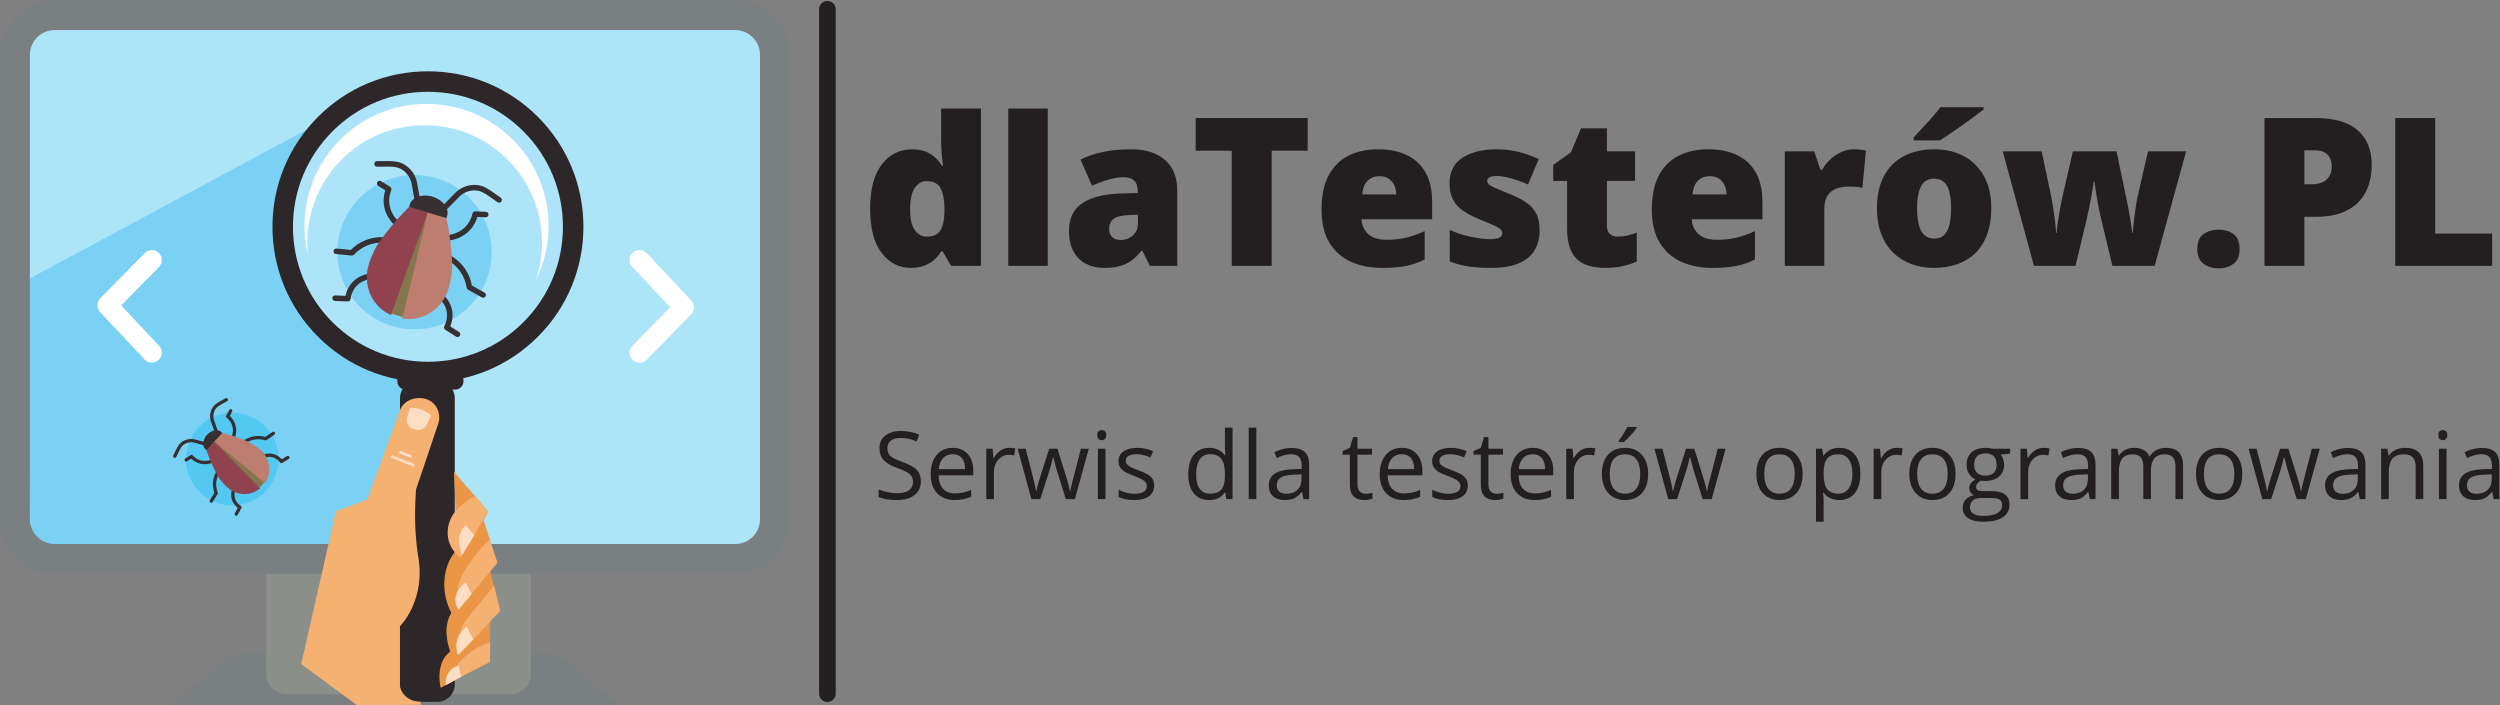 <?xml version="1.0" encoding="UTF-8" standalone="no"?>
<!-- Created with Inkscape (http://www.inkscape.org/) -->
<svg xmlns:inkscape="http://www.inkscape.org/namespaces/inkscape" xmlns:sodipodi="http://sodipodi.sourceforge.net/DTD/sodipodi-0.dtd" xmlns="http://www.w3.org/2000/svg" xmlns:svg="http://www.w3.org/2000/svg" version="1.1" id="svg2" width="6019.732" height="1698.362" viewBox="0 0 6019.732 1698.362" sodipodi:docname="logo.svg" inkscape:version="1.2.1 (9c6d41e410, 2022-07-14)">
  <rect x="0" y="0" width="6019.732" height="1698.362" fill="#808080" stroke="none"/>
  <defs id="defs6">
    <clipPath id="clipPath20">
      <path d="M 0,1366.398 H 4647.992 V 0 H 0 Z" id="path18"></path>
    </clipPath>
    <clipPath id="clipPath44">
      <path d="M 0,1366.398 H 4647.992 V 0 H 0 Z" id="path42"></path>
    </clipPath>
    <clipPath id="clipPath176">
      <path d="M 0,1366.398 H 4647.992 V 0 H 0 Z" id="path174"></path>
    </clipPath>
    <clipPath id="clipPath196">
      <path d="M 0,1366.398 H 4647.992 V 0 H 0 Z" id="path194"></path>
    </clipPath>
    <clipPath id="clipPath236">
      <path d="M 0,1366.398 H 4647.992 V 0 H 0 Z" id="path234"></path>
    </clipPath>
    <clipPath id="clipPath260">
      <path d="M 0,1366.398 H 4647.992 V 0 H 0 Z" id="path258"></path>
    </clipPath>
  </defs>
  <g id="g10" inkscape:groupmode="layer" inkscape:label="Page 1" transform="matrix(1.333,0,0,-1.333,-68.107,1750.053)">
    <path d="M 1434.097,314.556 H 92.274 v 957.517 h 1341.823 z" style="fill:#ace4f8;fill-opacity:1;fill-rule:nonzero;stroke:none" id="path12"></path>
    <g id="g14">
      <g id="g16" clip-path="url(#clipPath20)">
        <g id="g22" transform="translate(1169.821,39.386)">
          <path d="m 0,0 h -809.026 l 97.179,81.754 c 8.281,6.966 18.755,10.786 29.577,10.786 h 554.069 c 11.755,0 23.133,-4.149 32.129,-11.717 z" style="fill:#7a7f82;fill-opacity:1;fill-rule:nonzero;stroke:none" id="path24"></path>
        </g>
        <g id="g26" transform="translate(972.915,58.481)">
          <path d="m 0,0 h -403.463 c -20.575,0 -37.253,16.679 -37.253,37.253 v 181.569 c 0,20.574 16.678,37.253 37.253,37.253 H 0 c 20.574,0 37.253,-16.679 37.253,-37.253 V 37.253 C 37.253,16.679 20.574,0 0,0" style="fill:#8a8f8a;fill-opacity:1;fill-rule:nonzero;stroke:none" id="path28"></path>
        </g>
        <g id="g30" transform="translate(97.77,805.982)">
          <path d="M 0,0 593.708,319.208 854.953,-19.131 734.458,-130.17 725.978,-493.762 H 9.306 Z" style="fill:#7ad1f4;fill-opacity:1;fill-rule:nonzero;stroke:none" id="path32"></path>
        </g>
        <g id="g34" transform="translate(149.846,1258.539)">
          <path d="m 0,0 c -24.684,0 -44.766,-20.082 -44.766,-44.766 v -838.835 c 0,-24.684 20.082,-44.766 44.766,-44.766 h 1229.341 c 24.684,0 44.766,20.082 44.766,44.766 V -44.766 C 1274.107,-20.082 1254.025,0 1229.341,0 Z M 1229.341,-982.367 H 0 c -54.46,0 -98.766,44.306 -98.766,98.766 V -44.766 C -98.766,9.694 -54.46,54 0,54 h 1229.341 c 54.46,0 98.766,-44.306 98.766,-98.766 v -838.835 c 0,-54.46 -44.306,-98.766 -98.766,-98.766" style="fill:#7a7f82;fill-opacity:1;fill-rule:nonzero;stroke:none" id="path36"></path>
        </g>
      </g>
    </g>
    <g id="g38">
      <g id="g40" clip-path="url(#clipPath44)">
        <g id="g46" transform="translate(1086.448,903.226)">
          <path d="m 0,0 c 0,-144.883 -117.451,-262.334 -262.334,-262.334 -144.883,0 -262.334,117.451 -262.334,262.334 0,144.883 117.451,262.334 262.334,262.334 C -117.451,262.334 0,144.883 0,0" style="fill:#ade4f9;fill-opacity:1;fill-rule:nonzero;stroke:none" id="path48"></path>
        </g>
        <g id="g50" transform="translate(824.114,1147.059)">
          <path d="m 0,0 c -65.13,0 -126.363,-25.363 -172.417,-71.417 -46.054,-46.054 -71.417,-107.287 -71.417,-172.417 0,-65.13 25.363,-126.362 71.417,-172.416 46.054,-46.054 107.287,-71.417 172.417,-71.417 65.13,0 126.362,25.363 172.417,71.417 46.053,46.054 71.416,107.286 71.416,172.416 0,65.13 -25.363,126.363 -71.416,172.417 C 126.362,-25.363 65.13,0 0,0 m 0,-524.667 c -75.014,0 -145.537,29.211 -198.58,82.254 -53.042,53.042 -82.254,123.566 -82.254,198.579 0,75.014 29.212,145.537 82.254,198.58 C -145.537,7.788 -75.014,37 0,37 75.013,37 145.537,7.788 198.579,-45.254 c 53.043,-53.043 82.254,-123.566 82.254,-198.58 0,-75.013 -29.211,-145.537 -82.254,-198.579 C 145.537,-495.456 75.013,-524.667 0,-524.667" style="fill:#2d2729;fill-opacity:1;fill-rule:nonzero;stroke:none" id="path52"></path>
        </g>
        <g id="g54" transform="translate(939.17,857.341)">
          <path d="m 0,0 c 0,-76.943 -62.374,-139.317 -139.317,-139.317 -76.943,0 -139.317,62.374 -139.317,139.317 0,76.943 62.374,139.317 139.317,139.317 C -62.374,139.317 0,76.943 0,0" style="fill:#7ad1f4;fill-opacity:1;fill-rule:nonzero;stroke:none" id="path56"></path>
        </g>
        <g id="g58" transform="translate(805.673,942.385)">
          <path d="m 0,0 c -2.379,0 -4.488,1.705 -4.917,4.129 l -6.132,34.621 c -0.907,4.668 -2.623,9.072 -5.085,13.007 -2.13,3.405 -10.151,14.681 -23.939,16.826 -4.35,0.676 -9.958,1.031 -12.464,0.933 -0.063,-0.002 -0.127,-0.003 -0.19,-0.003 -3.889,0 -7.129,-0.032 -10.371,-0.063 -3.271,-0.033 -6.542,-0.064 -10.468,-0.064 -2.761,0 -5,2.239 -5,5 0,2.761 2.239,5 5,5 3.889,0 7.13,0.031 10.371,0.063 3.246,0.031 6.493,0.063 10.378,0.064 3.475,0.121 9.713,-0.338 14.281,-1.049 17.979,-2.798 28.181,-17.089 30.879,-21.403 3.116,-4.98 5.283,-10.527 6.44,-16.485 L 4.929,5.873 C 5.411,3.154 3.597,0.559 0.878,0.078 0.583,0.025 0.29,0 0,0" style="fill:#363033;fill-opacity:1;fill-rule:nonzero;stroke:none" id="path60"></path>
        </g>
        <g id="g62" transform="translate(768.547,903.619)">
          <path d="m 0,0 c -1.166,0 -2.336,0.405 -3.283,1.231 -5.516,4.808 -18.594,18.248 -20.886,39.156 -0.914,8.348 0.023,16.934 2.714,25.072 l -12.743,7.992 c -2.339,1.467 -3.047,4.553 -1.579,6.892 1.465,2.341 4.551,3.049 6.892,1.58 l 16.183,-10.149 c 2.061,-1.293 2.892,-3.88 1.971,-6.131 -3.172,-7.743 -4.381,-16.1 -3.498,-24.166 C -12.321,24.072 -1.344,12.806 3.287,8.769 5.369,6.955 5.585,3.796 3.771,1.715 2.783,0.581 1.395,0 0,0" style="fill:#363033;fill-opacity:1;fill-rule:nonzero;stroke:none" id="path64"></path>
        </g>
        <g id="g66" transform="translate(686.811,851.229)">
          <path d="m 0,0 c -0.161,0 -0.322,0.008 -0.483,0.023 l -28.252,2.743 c -2.749,0.267 -4.761,2.711 -4.494,5.46 0.267,2.749 2.714,4.761 5.459,4.493 L -1.928,10.21 c 7.508,7.568 16.588,13.605 26.401,17.535 16.207,6.49 31.092,6.135 40.725,4.692 2.731,-0.409 4.613,-2.955 4.204,-5.686 -0.408,-2.73 -2.951,-4.611 -5.685,-4.204 -8.409,1.259 -21.4,1.572 -35.527,-4.086 C 18.97,14.769 10.487,8.937 3.661,1.595 2.71,0.573 1.381,0 0,0" style="fill:#363033;fill-opacity:1;fill-rule:nonzero;stroke:none" id="path68"></path>
        </g>
        <g id="g70" transform="translate(679.406,768.393)">
          <path d="m 0,0 c -0.06,0 -0.12,0.001 -0.181,0.003 l -23.04,0.823 c -2.759,0.098 -4.917,2.416 -4.818,5.175 0.098,2.76 2.414,4.934 5.175,4.818 l 18.666,-0.666 c 1.578,7.406 5.42,17.93 14.754,26.736 19.675,18.562 46.085,12.904 49.031,12.197 2.686,-0.644 4.341,-3.343 3.697,-6.028 C 62.64,40.373 59.941,38.717 57.256,39.361 56.295,39.592 33.543,44.827 17.418,29.615 8.226,20.943 5.667,10.085 4.959,4.384 4.648,1.873 2.512,0 0,0" style="fill:#363033;fill-opacity:1;fill-rule:nonzero;stroke:none" id="path72"></path>
        </g>
        <g id="g74" transform="translate(852.777,931.33)">
          <path d="M 0,0 C -1.268,0 -2.536,0.479 -3.51,1.439 -5.477,3.378 -5.5,6.544 -3.561,8.51 l 24.686,25.038 c 4.392,4.312 9.322,7.651 14.712,9.984 4.666,2.023 21.172,8.01 37.57,0.116 4.167,-2.007 9.566,-5.169 12.358,-7.236 3.196,-2.202 5.85,-4.068 8.503,-5.933 2.654,-1.866 5.308,-3.731 8.513,-5.939 2.275,-1.566 2.849,-4.679 1.283,-6.954 -1.567,-2.274 -4.68,-2.847 -6.954,-1.282 -3.236,2.228 -5.914,4.111 -8.593,5.994 -2.649,1.863 -5.298,3.725 -8.498,5.929 -0.053,0.036 -0.104,0.073 -0.155,0.111 -2.01,1.5 -6.827,4.389 -10.795,6.3 -12.576,6.051 -25.573,1.314 -29.258,-0.282 -4.259,-1.844 -8.17,-4.498 -11.624,-7.887 L 3.561,1.49 C 2.583,0.498 1.292,0 0,0" style="fill:#363033;fill-opacity:1;fill-rule:nonzero;stroke:none" id="path76"></path>
        </g>
        <g id="g78" transform="translate(861.366,878.343)">
          <path d="m 0,0 c -2.507,0 -4.67,1.882 -4.961,4.433 -0.314,2.743 1.656,5.221 4.399,5.535 6.104,0.698 21.533,3.751 32.976,17.005 5.303,6.142 9.046,13.711 10.825,21.887 0.517,2.377 2.661,4.03 5.1,3.932 l 19.085,-0.819 c 2.759,-0.119 4.899,-2.452 4.781,-5.21 -0.119,-2.76 -2.452,-4.894 -5.21,-4.781 L 51.967,42.627 C 49.568,34.398 45.471,26.794 39.983,20.438 26.237,4.516 7.844,0.864 0.574,0.033 0.381,0.011 0.189,0 0,0" style="fill:#363033;fill-opacity:1;fill-rule:nonzero;stroke:none" id="path80"></path>
        </g>
        <g id="g82" transform="translate(923.802,775.073)">
          <path d="m 0,0 c -0.82,0 -1.652,0.202 -2.42,0.628 l -24.825,13.764 c -1.362,0.755 -2.295,2.103 -2.522,3.645 -1.46,9.92 -5.138,19.533 -10.638,27.802 -8.425,12.671 -19.303,19.781 -26.944,23.515 -2.481,1.212 -3.509,4.206 -2.297,6.687 1.212,2.482 4.207,3.51 6.687,2.298 8.753,-4.277 21.215,-12.426 30.881,-26.962 5.852,-8.8 9.907,-18.922 11.8,-29.414 L 2.429,9.374 C 4.844,8.035 5.716,4.992 4.377,2.577 3.464,0.93 1.758,0 0,0" style="fill:#363033;fill-opacity:1;fill-rule:nonzero;stroke:none" id="path84"></path>
        </g>
        <g id="g86" transform="translate(877.54,704.021)">
          <path d="m 0,0 c -0.919,0 -1.849,0.253 -2.682,0.784 l -19.443,12.389 c -2.186,1.393 -2.945,4.225 -1.749,6.524 2.651,5.096 6.701,15.491 4.048,27.846 -4.654,21.677 -26.362,30.266 -27.283,30.621 -2.578,0.992 -3.862,3.886 -2.87,6.462 0.993,2.578 3.887,3.861 6.463,2.87 2.828,-1.089 27.788,-11.402 33.468,-37.853 2.693,-12.547 -0.111,-23.394 -3.012,-30.388 L 2.692,9.217 C 5.021,7.733 5.706,4.642 4.222,2.313 3.268,0.817 1.652,0 0,0" style="fill:#363033;fill-opacity:1;fill-rule:nonzero;stroke:none" id="path88"></path>
        </g>
        <g id="g90" transform="translate(858.804,922.667)">
          <path d="m 0,0 c -4.142,-13.657 -22.626,-20.141 -41.283,-14.482 -18.658,5.659 -30.425,21.318 -26.282,34.976 4.142,13.657 22.625,20.141 41.283,14.482 C -7.624,29.316 4.143,13.657 0,0" style="fill:#363033;fill-opacity:1;fill-rule:nonzero;stroke:none" id="path92"></path>
        </g>
        <g id="g94" transform="translate(797.11,910.269)">
          <path d="m 0,0 c -13.827,-43.456 -27.654,-86.912 -41.481,-130.369 -0.316,-10.824 -0.632,-21.649 -0.948,-32.473 8.533,-2.607 17.066,-5.215 25.6,-7.822 L 38.162,-34.607 C 36.345,-18.805 37.585,-0.008 35.768,15.795 28.736,18.402 21.775,19.612 14.743,22.219 10.871,15.345 3.872,6.874 0,0" style="fill:#84764d;fill-opacity:1;fill-rule:nonzero;stroke:none" id="path96"></path>
        </g>
        <g id="g98" transform="translate(325.46,657.812)">
          <path d="m 0,0 c -4.799,0 -9.586,1.907 -13.129,5.682 l -80.413,85.686 c -6.612,7.046 -6.482,18.055 0.294,24.942 l 80.414,81.732 c 6.971,7.087 18.368,7.179 25.455,0.207 7.086,-6.973 7.179,-18.369 0.207,-25.456 L -55.456,103.392 13.122,30.318 C 19.925,23.069 19.563,11.678 12.314,4.875 8.841,1.615 4.416,0 0,0" style="fill:#ffffff;fill-opacity:1;fill-rule:nonzero;stroke:none" id="path100"></path>
        </g>
        <g id="g102" transform="translate(1206.369,657.812)">
          <path d="m 0,0 c -4.558,0 -9.118,1.72 -12.623,5.169 -7.086,6.972 -7.179,18.369 -0.207,25.455 l 68.283,69.402 -68.578,73.074 c -6.802,7.249 -6.44,18.64 0.808,25.443 7.249,6.802 18.641,6.441 25.443,-0.808 L 93.54,112.049 c 6.611,-7.045 6.481,-18.054 -0.295,-24.942 L 12.832,5.376 C 9.309,1.795 4.656,0 0,0" style="fill:#ffffff;fill-opacity:1;fill-rule:nonzero;stroke:none" id="path104"></path>
        </g>
        <g id="g106" transform="translate(823.748,928.77)">
          <path d="m 0,0 c -11.15,3.484 -22.3,6.969 -33.45,10.453 -15.609,-15.248 -27.387,-29.01 -35.54,-39.199 -15.188,-18.981 -24.403,-30.684 -31.881,-49.129 -4.677,-11.536 -10.022,-25.149 -8.885,-43.38 0.383,-6.142 1.422,-20.163 10.453,-35.017 10.787,-17.745 26.371,-25.811 32.927,-28.746 C -44.251,-123.345 -22.125,-61.673 0,0" style="fill:#90434f;fill-opacity:1;fill-rule:nonzero;stroke:none" id="path108"></path>
        </g>
        <g id="g110" transform="translate(823.742,928.671)">
          <path d="m 0,0 c 11.233,-3.206 22.466,-6.413 33.699,-9.619 4.681,-21.313 6.974,-39.281 8.198,-52.273 2.279,-24.203 3.561,-39.043 -0.311,-58.566 -2.421,-12.21 -5.424,-26.523 -16.379,-41.139 -3.691,-4.925 -12.255,-16.075 -27.956,-23.537 -18.756,-8.913 -36.21,-7.104 -43.301,-5.96 C -30.7,-127.396 -15.35,-63.698 0,0" style="fill:#bd7e70;fill-opacity:1;fill-rule:nonzero;stroke:none" id="path112"></path>
        </g>
        <g id="g114" transform="translate(818.153,1086.738)">
          <path d="m 0,0 c 117.066,0 211.968,-94.901 211.968,-211.968 0,-24.079 -4.024,-47.217 -11.421,-68.787 14.914,29.71 23.322,63.25 23.322,98.759 0,121.75 -98.698,220.449 -220.448,220.449 -121.751,0 -220.449,-98.699 -220.449,-220.449 0,-17.942 2.159,-35.377 6.204,-52.076 -0.753,7.266 -1.144,14.64 -1.144,22.104 C -211.968,-94.901 -117.067,0 0,0" style="fill:#ffffff;fill-opacity:1;fill-rule:nonzero;stroke:none" id="path116"></path>
        </g>
        <g id="g118" transform="translate(507.276,558.727)">
          <path d="m 0,0 c 41.538,-20.199 58.838,-70.247 38.639,-111.785 -20.199,-41.538 -70.247,-58.838 -111.785,-38.639 -41.538,20.199 -58.838,70.247 -38.639,111.785 C -91.586,2.899 -41.538,20.199 0,0" style="fill:#53c8f1;fill-opacity:1;fill-rule:nonzero;stroke:none" id="path120"></path>
        </g>
        <g id="g122" transform="translate(426.319,508.982)">
          <path d="m 0,0 c -0.625,-1.285 -2.098,-1.976 -3.52,-1.571 l -20.301,5.779 c -2.757,0.736 -5.585,0.965 -8.356,0.669 -2.397,-0.256 -10.59,-1.627 -15.368,-8.507 -1.508,-2.171 -3.17,-5.105 -3.775,-6.483 -0.016,-0.035 -0.032,-0.069 -0.049,-0.104 -1.02,-2.099 -1.854,-3.857 -2.688,-5.615 -0.841,-1.775 -1.683,-3.549 -2.714,-5.668 -0.724,-1.491 -2.521,-2.112 -4.012,-1.387 -1.49,0.725 -2.111,2.521 -1.386,4.012 1.021,2.099 1.854,3.857 2.688,5.615 0.835,1.761 1.67,3.522 2.69,5.619 0.846,1.905 2.732,5.155 4.315,7.435 6.23,8.972 16.624,10.727 19.661,11.052 3.507,0.374 7.069,0.088 10.59,-0.851 L -1.876,4.203 C -0.282,3.749 0.642,2.088 0.188,0.494 0.139,0.321 0.076,0.156 0,0" style="fill:#363033;fill-opacity:1;fill-rule:nonzero;stroke:none" id="path124"></path>
        </g>
        <g id="g126" transform="translate(437.501,478.763)">
          <path d="m 0,0 c -0.306,-0.629 -0.832,-1.155 -1.527,-1.45 -4.044,-1.715 -14.733,-5.247 -26.621,-0.995 -4.746,1.697 -9.136,4.457 -12.823,8.047 l -7.66,-4.782 c -1.406,-0.878 -3.258,-0.45 -4.135,0.957 -0.879,1.406 -0.451,3.257 0.956,4.135 l 9.727,6.073 c 1.239,0.773 2.854,0.543 3.827,-0.546 3.349,-3.745 7.543,-6.592 12.129,-8.232 9.896,-3.539 18.861,-0.571 22.256,0.87 C -2.345,4.724 -0.583,4.012 0.064,2.486 0.417,1.654 0.366,0.753 0,0" style="fill:#363033;fill-opacity:1;fill-rule:nonzero;stroke:none" id="path128"></path>
        </g>
        <g id="g130" transform="translate(444.327,420.883)">
          <path d="m 0,0 c -0.042,-0.087 -0.089,-0.172 -0.14,-0.255 l -8.897,-14.532 c -0.866,-1.414 -2.714,-1.858 -4.127,-0.992 -1.414,0.865 -1.859,2.712 -0.993,4.127 L -6.018,1.64 c -2.115,6.04 -2.99,12.527 -2.536,18.855 0.75,10.453 4.85,18.396 8.158,23.218 0.938,1.367 2.806,1.715 4.173,0.778 C 5.144,43.553 5.493,41.684 4.555,40.318 1.668,36.108 -1.912,29.177 -2.566,20.066 -2.993,14.119 -2.071,8.009 0.1,2.395 0.402,1.614 0.363,0.746 0,0" style="fill:#363033;fill-opacity:1;fill-rule:nonzero;stroke:none" id="path132"></path>
        </g>
        <g id="g134" transform="translate(487.104,395.14)">
          <path d="m 0,0 c -0.016,-0.032 -0.032,-0.065 -0.049,-0.097 l -6.493,-12.222 c -0.777,-1.464 -2.595,-2.021 -4.059,-1.243 -1.464,0.777 -2.021,2.592 -1.243,4.059 l 5.261,9.902 c -3.584,2.795 -8.258,7.632 -10.561,14.983 -4.855,15.496 5.132,28.268 6.287,29.673 1.053,1.28 2.944,1.465 4.225,0.413 1.28,-1.052 1.465,-2.944 0.413,-4.225 C -6.596,40.785 -15.395,29.877 -11.415,17.177 -9.147,9.938 -3.957,5.706 -1.065,3.829 0.209,3.001 0.66,1.356 0,0" style="fill:#363033;fill-opacity:1;fill-rule:nonzero;stroke:none" id="path136"></path>
        </g>
        <g id="g138" transform="translate(444.653,531.51)">
          <path d="m 0,0 c -0.333,-0.685 -0.924,-1.243 -1.699,-1.517 -1.562,-0.553 -3.277,0.266 -3.83,1.829 l -7.037,19.899 c -1.174,3.502 -1.683,7.04 -1.528,10.563 0.134,3.052 1.238,13.536 9.801,20.314 2.174,1.722 5.299,3.806 7.15,4.772 2.032,1.15 3.738,2.094 5.445,3.038 1.701,0.942 3.402,1.883 5.432,3.032 1.442,0.817 3.274,0.309 4.091,-1.133 0.816,-1.443 0.308,-3.274 -1.134,-4.091 -2.048,-1.16 -3.766,-2.11 -5.482,-3.06 C 9.505,52.703 7.801,51.76 5.768,50.609 5.734,50.591 5.701,50.572 5.667,50.555 4.328,49.863 1.503,48.02 -0.567,46.381 -7.134,41.183 -7.991,32.92 -8.097,30.511 -8.219,27.727 -7.813,24.919 -6.89,22.166 L 0.13,2.313 C 0.409,1.525 0.339,0.697 0,0" style="fill:#363033;fill-opacity:1;fill-rule:nonzero;stroke:none" id="path140"></path>
        </g>
        <g id="g142" transform="translate(475.513,522.237)">
          <path d="m 0,0 c -0.658,-1.354 -2.241,-2.027 -3.695,-1.515 -1.564,0.551 -2.385,2.265 -1.834,3.828 1.225,3.479 3.627,12.611 -0.524,22.267 -1.923,4.475 -5.027,8.483 -8.974,11.59 -1.148,0.903 -1.478,2.503 -0.784,3.786 l 5.452,10.088 c 0.789,1.458 2.61,2.001 4.068,1.213 1.458,-0.788 1.995,-2.611 1.214,-4.068 L -9.371,39.245 C -5.558,35.79 -2.529,31.582 -0.538,26.951 4.449,15.351 1.593,4.462 0.133,0.319 0.094,0.209 0.05,0.103 0,0" style="fill:#363033;fill-opacity:1;fill-rule:nonzero;stroke:none" id="path144"></path>
        </g>
        <g id="g146" transform="translate(547.656,528.834)">
          <path d="m 0,0 c -0.215,-0.443 -0.543,-0.839 -0.974,-1.142 l -13.948,-9.788 c -0.766,-0.538 -1.738,-0.688 -2.63,-0.405 -5.737,1.816 -11.893,2.354 -17.802,1.556 -9.053,-1.223 -15.747,-5.229 -19.767,-8.374 -1.306,-1.021 -3.193,-0.79 -4.214,0.515 -1.021,1.306 -0.792,3.192 0.515,4.214 4.606,3.603 12.276,8.191 22.662,9.594 6.289,0.849 12.818,0.381 18.978,-1.352 L -4.423,3.772 C -3.066,4.724 -1.194,4.396 -0.242,3.04 0.408,2.114 0.462,0.949 0,0" style="fill:#363033;fill-opacity:1;fill-rule:nonzero;stroke:none" id="path148"></path>
        </g>
        <g id="g150" transform="translate(573.869,485.207)">
          <path d="M 0,0 C -0.241,-0.496 -0.622,-0.932 -1.127,-1.242 L -12.92,-8.487 c -1.326,-0.814 -3.054,-0.48 -3.981,0.769 -2.055,2.769 -6.603,7.684 -13.97,9.495 -12.923,3.178 -23.26,-6.286 -23.694,-6.691 -1.213,-1.13 -3.112,-1.064 -4.242,0.148 -1.131,1.213 -1.064,3.113 0.148,4.242 1.331,1.241 13.453,12.008 29.221,8.131 7.481,-1.839 12.6,-6.201 15.615,-9.603 l 9.554,5.869 c 1.412,0.868 3.26,0.426 4.128,-0.986 C 0.417,1.979 0.434,0.892 0,0" style="fill:#363033;fill-opacity:1;fill-rule:nonzero;stroke:none" id="path152"></path>
        </g>
        <g id="g154" transform="translate(450.912,532.49)">
          <path d="m 0,0 c 6.286,-5.822 4.934,-17.502 -3.019,-26.089 -7.953,-8.587 -19.496,-10.829 -25.782,-5.007 -6.285,5.822 -4.934,17.502 3.02,26.089 C -17.828,3.58 -6.286,5.822 0,0" style="fill:#363033;fill-opacity:1;fill-rule:nonzero;stroke:none" id="path156"></path>
        </g>
        <g id="g158" transform="translate(441.41,495.929)">
          <path d="m 0,0 c 19.831,-18.873 39.661,-37.745 59.492,-56.618 5.76,-3.012 11.521,-6.024 17.282,-9.037 3.648,3.923 7.295,7.845 10.943,11.767 C 68.045,-32.086 48.373,-10.284 28.701,11.518 19.693,14.685 9.871,20.289 0.863,23.456 -2.391,20.344 -4.871,16.904 -8.125,13.792 -5.43,9.897 -2.695,3.895 0,0" style="fill:#84764d;fill-opacity:1;fill-rule:nonzero;stroke:none" id="path160"></path>
        </g>
        <g id="g162" transform="translate(438.414,515.167)">
          <path d="m 0,0 c -4.808,-5.105 -9.616,-10.209 -14.424,-15.314 4.134,-12.43 8.471,-22.401 11.832,-29.477 6.26,-13.183 10.159,-21.23 18.153,-30.109 5,-5.553 10.946,-12.012 21.087,-16.185 3.417,-1.405 11.259,-4.525 21.649,-3.549 12.411,1.166 20.857,7.461 24.162,10.23 C 54.973,-56.27 27.486,-28.135 0,0" style="fill:#90434f;fill-opacity:1;fill-rule:nonzero;stroke:none" id="path164"></path>
        </g>
        <g id="g166" transform="translate(438.466,515.137)">
          <path d="M 0,0 C 4.68,5.223 9.36,10.445 14.039,15.668 26.774,12.6 37.076,9.121 44.411,6.371 58.076,1.248 66.424,-1.956 75.948,-9.171 c 5.956,-4.513 12.895,-9.891 17.91,-19.643 1.689,-3.285 5.461,-10.836 5.367,-21.271 -0.112,-12.465 -5.67,-21.413 -8.15,-24.941 C 60.717,-50.017 30.359,-25.009 0,0" style="fill:#bd7e70;fill-opacity:1;fill-rule:nonzero;stroke:none" id="path168"></path>
        </g>
      </g>
    </g>
    <g id="g170">
      <g id="g172" clip-path="url(#clipPath176)">
        <g id="g178" transform="translate(840.859,45.066)">
          <path d="M 0,0 H -35.463 C -52.992,0 -67.201,14.21 -67.201,31.738 V 548.18 c 0,17.529 14.209,31.739 31.738,31.739 H 0 c 17.529,0 31.738,-14.21 31.738,-31.739 V 31.738 C 31.738,14.21 17.529,0 0,0" style="fill:#2d2729;fill-opacity:1;fill-rule:nonzero;stroke:none" id="path180"></path>
        </g>
        <g id="g182" transform="translate(871.015,460.955)">
          <path d="m 0,0 c 20.628,-23.99 41.255,-47.98 61.883,-71.97 l -8.237,-15.908 24.841,-76.601 -12.877,-15.627 17.96,-71.46 -17.96,-16.096 -0.678,-76.074 c -29.648,-14.684 -59.254,-31.354 -88.879,-46.728 -1.772,7.385 -3.905,23.212 -0.066,37.93 1.352,5.183 3.539,13.205 10.218,20.948 2.625,3.043 5.227,5.211 7.153,6.642 -4.029,10.875 -5.536,20.356 -6.131,27.079 -0.67,7.567 -1.365,16.303 1.533,27.078 1.85,6.879 4.532,12.236 6.642,15.839 -3.404,6.379 -7.582,15.724 -10.219,27.589 -4.295,19.329 -2.22,35.082 -1.022,41.896 4.318,24.539 15.042,37.392 21.687,45.471 C 3.464,-94.69 2.384,-45.301 0,0" style="fill:#eb9647;fill-opacity:1;fill-rule:nonzero;stroke:none" id="path184"></path>
        </g>
        <g id="g186" transform="translate(873.244,609.077)">
          <path d="m 0,0 h -89.366 c -8.331,0 -15.085,6.753 -15.085,15.084 v 1.647 c 0,8.33 6.754,15.084 15.085,15.084 H 0 c 8.331,0 15.084,-6.754 15.084,-15.084 V 15.084 C 15.084,6.753 8.331,0 0,0" style="fill:#2d2729;fill-opacity:1;fill-rule:nonzero;stroke:none" id="path188"></path>
        </g>
      </g>
    </g>
    <g id="g190">
      <g id="g192" clip-path="url(#clipPath196)">
        <g id="g198" transform="translate(595.258,113.312)">
          <path d="m 0,0 c 20.895,92.074 41.789,184.148 62.684,276.222 18.828,6.889 37.656,13.777 56.484,20.665 19.058,52.122 38.116,104.244 57.173,156.366 0.816,3.26 3.134,10.643 9.833,17.088 7.405,7.125 15.701,8.812 19.038,9.444 4.303,0.815 20.096,3.06 32.378,-7.795 7.56,-6.681 10.016,-14.991 10.793,-18.288 1.929,-8.185 0.459,-14.957 -0.45,-18.138 -13.538,-40.085 -27.076,-80.169 -40.614,-120.254 -3.926,-53.437 -0.473,-92.404 3.576,-118.54 1.62,-10.456 4.913,-29.037 1.533,-53.139 C 208.192,113.425 196.045,92.868 191.99,86.405 186.936,78.349 181.904,72.184 178.195,68.011 V -41.843 c 1.108,-3.586 3.682,-10.087 9.708,-15.839 10.862,-10.37 24.561,-10.306 27.591,-10.219 0.17,-1.874 0.34,-3.747 0.511,-5.621 -38.321,-0.34 -76.643,-0.681 -114.964,-1.022 C 67.361,-49.696 33.68,-24.848 0,0" style="fill:#f5b171;fill-opacity:1;fill-rule:nonzero;stroke:none" id="path200"></path>
        </g>
        <g id="g202" transform="translate(791.633,575.841)">
          <path d="m 0,0 c -2.037,-6.62 -4.074,-13.241 -6.111,-19.861 0.012,-2.285 0.381,-6.358 2.886,-10.355 4.588,-7.322 14.161,-10.901 22.407,-8.828 4.703,1.183 7.874,3.927 9.507,5.602 3.168,6.621 6.337,13.241 9.506,19.862 -3.097,2.909 -8.261,7.034 -15.618,10.015 C 13.076,0.286 4.621,0.322 0,0" style="fill:#fdddc3;fill-opacity:1;fill-rule:nonzero;stroke:none" id="path204"></path>
        </g>
        <g id="g206" transform="translate(792.651,486.087)">
          <path d="m 0,0 c -0.307,0 -0.618,0.057 -0.92,0.176 l -17.994,7.13 c -1.284,0.509 -1.912,1.962 -1.403,3.245 0.508,1.284 1.962,1.911 3.245,1.404 L 0.921,4.825 C 2.205,4.316 2.833,2.863 2.325,1.58 1.936,0.598 0.995,0 0,0" style="fill:#fdddc3;fill-opacity:1;fill-rule:nonzero;stroke:none" id="path208"></path>
        </g>
        <g id="g210" transform="translate(797.59,470.3)">
          <path d="m 0,0 c -0.307,0 -0.618,0.057 -0.92,0.176 l -37.542,14.875 c -1.284,0.509 -1.912,1.962 -1.403,3.245 0.509,1.284 1.963,1.911 3.245,1.404 L 0.921,4.825 C 2.205,4.316 2.833,2.863 2.325,1.58 1.936,0.598 0.995,0 0,0" style="fill:#fdddc3;fill-opacity:1;fill-rule:nonzero;stroke:none" id="path212"></path>
        </g>
        <g id="g214" transform="translate(909.855,416.772)">
          <path d="M 0,0 C 7.681,-9.262 15.362,-18.524 23.043,-27.786 6.551,-55.573 -9.94,-83.36 -26.431,-111.146 c -4.411,3.067 -13.689,10.418 -19.315,23.381 -7.816,18.008 -3.174,34.378 -1.694,39.308 5.106,17.019 16.466,26.78 24.736,33.886 C -14.093,-7.172 -5.765,-2.661 0,0" style="fill:#f5b171;fill-opacity:1;fill-rule:nonzero;stroke:none" id="path216"></path>
        </g>
        <g id="g218" transform="translate(935.608,338.156)">
          <path d="m 0,0 c 4.631,-13.893 9.262,-27.786 13.893,-41.68 -23.268,-28.238 -46.537,-56.476 -69.805,-84.715 -2.042,8.304 -4.222,21.591 -1.694,37.275 3.739,23.197 15.779,39.238 29.82,57.945 C -21.002,-22.136 -11.901,-11.3 0,0" style="fill:#f5b171;fill-opacity:1;fill-rule:nonzero;stroke:none" id="path220"></path>
        </g>
        <g id="g222" transform="translate(943.741,254.796)">
          <path d="m 0,0 c 3.615,-15.136 7.229,-30.272 10.844,-45.407 -24.398,-25.867 -48.796,-51.733 -73.194,-77.6 -3.727,21.519 -0.055,36.638 3.388,45.747 4.23,11.187 9.709,17.526 32.192,44.729 C -14.462,-17.638 -4.88,-5.958 0,0" style="fill:#f5b171;fill-opacity:1;fill-rule:nonzero;stroke:none" id="path224"></path>
        </g>
        <g id="g226" transform="translate(936.625,152.46)">
          <path d="m 0,0 c -0.226,-11.747 -0.452,-23.494 -0.678,-35.242 l -78.277,-40.324 c 3.619,10.164 12.057,29.595 30.837,47.441 C -29.689,-10.613 -10.28,-3.159 0,0" style="fill:#f5b171;fill-opacity:1;fill-rule:nonzero;stroke:none" id="path228"></path>
        </g>
      </g>
    </g>
    <g id="g230">
      <g id="g232" clip-path="url(#clipPath236)">
        <g id="g238" transform="translate(891.955,364.285)">
          <path d="M 0,0 C 5.308,-5.949 10.616,-11.898 15.925,-17.847 9.152,-28.28 0.927,-42.964 -5.845,-53.398 c -2.263,3.12 -5.006,14.1 -5.687,23.471 C -12.742,-13.265 -1.853,-1.876 0,0" style="fill:#fdddc3;fill-opacity:1;fill-rule:nonzero;stroke:none" id="path240"></path>
        </g>
        <g id="g242" transform="translate(892.076,261.182)">
          <path d="m 0,0 c 3.661,-7.139 7.322,-14.277 10.983,-21.416 -7.871,-9.335 -15.742,-18.67 -23.613,-28.005 -3.693,5.112 -4.988,9.798 -5.491,12.904 C -21.41,-16.206 -0.949,-0.698 0,0" style="fill:#fdddc3;fill-opacity:1;fill-rule:nonzero;stroke:none" id="path244"></path>
        </g>
        <g id="g246" transform="translate(894.426,180.876)">
          <path d="m 0,0 11.532,-22.789 c -9.152,-9.518 -18.305,-19.036 -27.457,-28.554 -1.453,3.652 -4.85,13.61 -1.922,25.809 C -14.122,-10.018 -2.81,-1.9 0,0" style="fill:#fdddc3;fill-opacity:1;fill-rule:nonzero;stroke:none" id="path248"></path>
        </g>
        <g id="g250" transform="translate(879.6,110.863)">
          <path d="m 0,0 c 1.556,-6.773 3.112,-13.545 4.668,-20.318 -9.244,-5.125 -18.488,-10.25 -27.731,-15.375 -0.467,2.958 -1.327,10.996 3.02,19.494 C -13.888,-4.168 -2.092,-0.595 0,0" style="fill:#fdddc3;fill-opacity:1;fill-rule:nonzero;stroke:none" id="path252"></path>
        </g>
      </g>
    </g>
    <g id="g254">
      <g id="g256" clip-path="url(#clipPath260)">
        <g id="g262" transform="translate(1545.682,44.926)">
          <path d="m 0,0 c -8.284,0 -15,6.716 -15,15 v 1236.284 c 0,8.284 6.716,15 15,15 8.284,0 15,-6.716 15,-15 V 15 C 15,6.716 8.284,0 0,0" style="fill:#231f20;fill-opacity:1;fill-rule:nonzero;stroke:none" id="path264"></path>
        </g>
        <g id="g266" transform="translate(1725.349,885.416)">
          <path d="m 0,0 c 11.442,0 19.509,3.621 24.197,10.866 4.685,7.241 7.213,18.29 7.578,33.145 v 5.661 c 0,16.313 -2.282,28.822 -6.848,37.528 -4.565,8.702 -13.12,13.057 -25.657,13.057 -8.523,0 -15.586,-4.14 -21.184,-12.418 -5.601,-8.28 -8.4,-21.123 -8.4,-38.532 0,-17.166 2.83,-29.675 8.491,-37.528 C -16.162,3.927 -8.888,0 0,0 m -29.219,-56.429 c -21.306,0 -38.837,9.069 -52.594,27.21 -13.759,18.14 -20.635,44.679 -20.635,79.621 0,35.306 7.059,62.028 21.183,80.169 14.122,18.14 32.384,27.21 54.786,27.21 9.25,0 17.226,-1.341 23.922,-4.017 6.694,-2.679 12.51,-6.3 17.44,-10.866 4.931,-4.565 9.222,-9.71 12.875,-15.431 h 1.461 c -0.853,5.233 -1.644,12.446 -2.374,21.64 -0.731,9.191 -1.096,18.17 -1.096,26.936 v 55.333 H 97.7 V -52.776 H 43.828 l -15.34,26.114 h -2.739 c -3.287,-5.479 -7.396,-10.472 -12.327,-14.975 -4.93,-4.505 -10.897,-8.097 -17.896,-10.774 -7.003,-2.676 -15.249,-4.018 -24.745,-4.018" style="fill:#231f20;fill-opacity:1;fill-rule:nonzero;stroke:none" id="path268"></path>
        </g>
        <path d="m 1943.759,832.64 h -71.403 v 284.152 h 71.403 z" style="fill:#231f20;fill-opacity:1;fill-rule:nonzero;stroke:none" id="path270"></path>
        <g id="g272" transform="translate(2106.653,925.044)">
          <path d="m 0,0 -16.436,-0.73 c -13.148,-0.488 -22.37,-2.771 -27.666,-6.848 -5.296,-4.081 -7.944,-9.893 -7.944,-17.441 0,-7.061 1.886,-12.266 5.661,-15.613 3.772,-3.35 8.766,-5.022 14.975,-5.022 8.643,0 16.039,2.739 22.188,8.217 C -3.076,-31.958 0,-24.836 0,-16.07 Z m -12.418,118.153 c 26.174,0 46.627,-6.482 61.359,-19.448 C 63.67,85.739 71.038,67.264 71.038,43.28 V -92.404 H 21.549 L 7.853,-65.012 H 6.392 c -5.844,-7.304 -11.842,-13.239 -17.988,-17.804 -6.149,-4.566 -13.18,-7.916 -21.092,-10.044 -7.916,-2.129 -17.595,-3.197 -29.037,-3.197 -11.933,0 -22.644,2.438 -32.14,7.305 -9.496,4.868 -16.984,12.235 -22.462,22.097 -5.479,9.861 -8.218,22.34 -8.218,37.436 0,22.157 7.67,38.593 23.01,49.307 15.34,10.712 37.556,16.738 66.655,18.079 l 34.515,1.096 v 2.922 c 0,9.251 -2.283,15.825 -6.848,19.722 -4.566,3.896 -10.683,5.844 -18.353,5.844 -8.158,0 -17.258,-1.433 -27.302,-4.291 -10.044,-2.862 -20.119,-6.546 -30.223,-11.049 l -20.636,47.115 c 11.931,6.087 25.444,10.712 40.541,13.879 15.095,3.165 32.019,4.748 50.768,4.748" style="fill:#231f20;fill-opacity:1;fill-rule:nonzero;stroke:none" id="path274"></path>
        </g>
        <g id="g276" transform="translate(2348.256,832.64)">
          <path d="m 0,0 h -72.134 v 208.001 h -65.194 v 58.985 H 65.011 V 208.001 H 0 Z" style="fill:#231f20;fill-opacity:1;fill-rule:nonzero;stroke:none" id="path278"></path>
        </g>
        <g id="g280" transform="translate(2542.925,994.621)">
          <path d="m 0,0 c -8.4,0 -15.431,-2.647 -21.093,-7.943 -5.66,-5.296 -8.979,-13.606 -9.952,-24.928 h 61.359 c -0.123,6.087 -1.34,11.625 -3.652,16.618 -2.314,4.991 -5.692,8.948 -10.136,11.87 C 12.081,-1.461 6.574,0 0,0 m -2.557,48.576 c 20.088,0 37.437,-3.501 52.046,-10.5 C 64.099,31.073 75.358,20.573 83.273,6.574 91.186,-7.427 95.144,-24.958 95.144,-46.02 v -31.775 h -127.65 c 0.608,-10.837 4.657,-19.723 12.144,-26.662 7.488,-6.939 18.536,-10.409 33.145,-10.409 12.904,0 24.745,1.278 35.519,3.835 10.775,2.556 21.883,6.511 33.328,11.87 v -51.316 c -9.984,-5.235 -20.881,-9.07 -32.689,-11.504 -11.81,-2.434 -26.724,-3.653 -44.741,-3.653 -20.818,0 -39.445,3.713 -55.881,11.14 -16.435,7.425 -29.373,18.93 -38.806,34.515 -9.436,15.583 -14.153,35.61 -14.153,60.081 0,24.835 4.26,45.257 12.784,61.268 8.52,16.007 20.453,27.877 35.793,35.61 15.339,7.73 33.173,11.596 53.506,11.596" style="fill:#231f20;fill-opacity:1;fill-rule:nonzero;stroke:none" id="path282"></path>
        </g>
        <g id="g284" transform="translate(2832.191,896.191)">
          <path d="m 0,0 c 0,-13.148 -2.922,-24.775 -8.766,-34.88 -5.843,-10.106 -15.188,-18.018 -28.032,-23.74 -12.846,-5.721 -29.737,-8.583 -50.676,-8.583 -14.732,0 -27.912,0.794 -39.537,2.374 -11.627,1.581 -23.406,4.626 -35.336,9.131 V 1.461 c 13.026,-5.966 26.297,-10.258 39.811,-12.874 13.514,-2.62 24.165,-3.927 31.958,-3.927 8.035,0 13.907,0.882 17.622,2.649 3.713,1.762 5.57,4.411 5.57,7.943 0,3.042 -1.25,5.63 -3.744,7.762 -2.496,2.128 -6.939,4.593 -13.33,7.395 -6.393,2.8 -15.372,6.574 -26.936,11.322 -11.446,4.748 -20.973,9.922 -28.58,15.523 -7.61,5.599 -13.302,12.296 -17.075,20.088 -3.775,7.79 -5.661,17.348 -5.661,28.671 0,20.208 7.79,35.427 23.375,45.654 15.582,10.227 36.218,15.34 61.907,15.34 13.634,0 26.48,-1.492 38.533,-4.474 12.052,-2.985 24.53,-7.336 37.436,-13.057 l -19.54,-46.02 c -10.227,4.626 -20.576,8.338 -31.045,11.14 -10.472,2.8 -18.809,4.2 -25.018,4.2 -5.602,0 -9.924,-0.731 -12.966,-2.192 -3.045,-1.46 -4.566,-3.591 -4.566,-6.391 0,-2.557 1.065,-4.811 3.197,-6.757 2.128,-1.948 6.176,-4.2 12.143,-6.757 5.964,-2.556 14.669,-6.148 26.114,-10.774 12.053,-4.87 22.006,-10.075 29.858,-15.613 C -15.431,44.77 -9.587,38.045 -5.753,30.132 -1.917,22.217 0,12.173 0,0" style="fill:#231f20;fill-opacity:1;fill-rule:nonzero;stroke:none" id="path286"></path>
        </g>
        <g id="g288" transform="translate(2973.171,885.416)">
          <path d="m 0,0 c 6.451,0 12.355,0.668 17.714,2.009 5.355,1.339 10.957,3.042 16.801,5.113 v -52.046 c -7.793,-3.409 -16.042,-6.18 -24.745,-8.308 -8.706,-2.129 -19.814,-3.197 -33.328,-3.197 -13.393,0 -25.201,2.101 -35.427,6.301 -10.227,4.2 -18.171,11.505 -23.831,21.914 -5.663,10.409 -8.493,24.927 -8.493,43.554 v 85.282 h -25.018 v 29.036 l 31.775,22.462 18.445,43.463 h 46.75 V 154.129 H 31.41 V 100.622 H -19.357 V 20.088 c 0,-6.696 1.703,-11.719 5.113,-15.066 C -10.837,1.672 -6.089,0 0,0" style="fill:#231f20;fill-opacity:1;fill-rule:nonzero;stroke:none" id="path290"></path>
        </g>
        <g id="g292" transform="translate(3139.536,994.621)">
          <path d="m 0,0 c -8.4,0 -15.431,-2.647 -21.093,-7.943 -5.66,-5.296 -8.979,-13.606 -9.952,-24.928 h 61.359 c -0.123,6.087 -1.34,11.625 -3.652,16.618 -2.314,4.991 -5.692,8.948 -10.136,11.87 C 12.081,-1.461 6.574,0 0,0 m -2.557,48.576 c 20.088,0 37.437,-3.501 52.046,-10.5 C 64.099,31.073 75.358,20.573 83.273,6.574 91.186,-7.427 95.144,-24.958 95.144,-46.02 v -31.775 h -127.65 c 0.608,-10.837 4.657,-19.723 12.144,-26.662 7.488,-6.939 18.536,-10.409 33.145,-10.409 12.904,0 24.745,1.278 35.519,3.835 10.775,2.556 21.883,6.511 33.328,11.87 v -51.316 c -9.984,-5.235 -20.881,-9.07 -32.689,-11.504 -11.81,-2.434 -26.724,-3.653 -44.741,-3.653 -20.818,0 -39.445,3.713 -55.881,11.14 -16.435,7.425 -29.373,18.93 -38.806,34.515 -9.436,15.583 -14.153,35.61 -14.153,60.081 0,24.835 4.26,45.257 12.784,61.268 8.52,16.007 20.453,27.877 35.793,35.61 15.339,7.73 33.173,11.596 53.506,11.596" style="fill:#231f20;fill-opacity:1;fill-rule:nonzero;stroke:none" id="path294"></path>
        </g>
        <g id="g296" transform="translate(3399.948,1043.198)">
          <path d="m 0,0 c 3.895,0 7.973,-0.273 12.235,-0.821 4.26,-0.548 7.425,-1.005 9.496,-1.37 L 15.34,-69.577 c -2.315,0.608 -5.296,1.124 -8.948,1.553 -3.653,0.424 -8.766,0.638 -15.34,0.638 -4.506,0 -9.314,-0.427 -14.427,-1.278 -5.113,-0.853 -9.952,-2.648 -14.519,-5.387 -4.564,-2.739 -8.308,-6.88 -11.23,-12.418 -2.922,-5.542 -4.383,-12.997 -4.383,-22.371 V -210.558 H -124.91 V -3.652 h 53.141 l 11.14,-33.054 h 3.47 c 3.772,6.817 8.611,12.994 14.517,18.536 5.905,5.538 12.538,9.952 19.907,13.239 C -15.371,-1.644 -7.793,0 0,0" style="fill:#231f20;fill-opacity:1;fill-rule:nonzero;stroke:none" id="path298"></path>
        </g>
        <g id="g300" transform="translate(3514.084,936.549)">
          <path d="m 0,0 c 0,-11.81 1.033,-21.763 3.104,-29.857 2.069,-8.099 5.387,-14.245 9.954,-18.445 4.564,-4.2 10.559,-6.301 17.987,-6.301 7.425,0 13.331,2.101 17.714,6.301 4.383,4.2 7.578,10.346 9.588,18.445 2.007,8.094 3.012,18.047 3.012,29.857 0,11.808 -1.005,21.669 -3.012,29.584 -2.01,7.913 -5.237,13.879 -9.68,17.896 -4.445,4.018 -10.44,6.027 -17.987,6.027 C 19.843,53.507 12.021,49.002 7.214,39.993 2.402,30.982 0,17.651 0,0 m 120.162,182.617 v -3.835 c -4.383,-3.532 -9.984,-7.824 -16.801,-12.874 -6.819,-5.054 -14.033,-10.29 -21.639,-15.705 -7.611,-5.419 -14.975,-10.563 -22.098,-15.432 -7.121,-4.87 -13.239,-8.887 -18.353,-12.052 h -47.48 v 5.296 c 4.26,4.626 9.373,10.135 15.34,16.527 5.964,6.392 11.93,12.935 17.896,19.631 5.964,6.694 10.957,12.844 14.975,18.444 z M 134.041,0 c 0,-17.288 -2.374,-32.628 -7.122,-46.02 -4.748,-13.393 -11.628,-24.653 -20.636,-33.784 -9.011,-9.131 -19.905,-16.042 -32.688,-20.726 -12.783,-4.686 -27.21,-7.032 -43.281,-7.032 -14.974,0 -28.702,2.346 -41.18,7.032 -12.481,4.684 -23.346,11.595 -32.597,20.726 -9.254,9.131 -16.407,20.391 -21.458,33.784 -5.053,13.392 -7.578,28.732 -7.578,46.02 0,22.888 4.169,42.245 12.51,58.072 8.337,15.825 20.269,27.878 35.793,36.158 15.521,8.279 34.057,12.418 55.606,12.418 19.843,0 37.496,-4.139 52.959,-12.418 15.46,-8.28 27.604,-20.333 36.433,-36.158 C 129.627,42.245 134.041,22.888 134.041,0" style="fill:#231f20;fill-opacity:1;fill-rule:nonzero;stroke:none" id="path302"></path>
        </g>
        <g id="g304" transform="translate(3866.9,832.64)">
          <path d="m 0,0 -21.731,90.578 c -1.096,4.626 -2.192,9.89 -3.288,15.797 -1.095,5.903 -2.163,11.839 -3.196,17.805 -1.035,5.964 -1.917,11.442 -2.647,16.435 -0.731,4.991 -1.279,8.886 -1.644,11.688 h -1.096 c -0.365,-2.802 -0.975,-6.729 -1.826,-11.779 -0.853,-5.053 -1.826,-10.623 -2.922,-16.71 -1.095,-6.088 -2.283,-12.266 -3.56,-18.535 -1.279,-6.272 -2.528,-12.084 -3.744,-17.44 L -66.655,0 h -75.056 l -56.429,206.905 h 70.308 l 16.801,-79.438 c 1.216,-5.844 2.465,-12.815 3.744,-20.909 1.277,-8.099 2.433,-16.317 3.469,-24.654 1.033,-8.341 1.735,-15.797 2.1,-22.371 h 1.096 c 0.242,4.991 0.821,10.743 1.735,17.258 0.912,6.511 1.946,12.994 3.104,19.448 1.156,6.452 2.22,12.145 3.196,17.075 0.973,4.931 1.644,8.309 2.009,10.135 l 19.175,83.456 h 78.89 l 17.532,-84.551 c 1.095,-4.749 2.342,-10.806 3.743,-18.17 1.398,-7.369 2.74,-15.038 4.017,-23.01 C 34.059,73.198 35,65.985 35.61,59.533 h 1.096 c 0.485,6.695 1.216,14.305 2.191,22.827 0.973,8.521 2.101,16.829 3.378,24.928 1.28,8.095 2.526,14.82 3.745,20.179 l 18.261,79.438 h 68.847 L 76.334,0 Z" style="fill:#231f20;fill-opacity:1;fill-rule:nonzero;stroke:none" id="path306"></path>
        </g>
        <g id="g308" transform="translate(4020.298,862.955)">
          <path d="m 0,0 c 0,12.903 3.804,21.975 11.414,27.21 7.607,5.233 16.769,7.853 27.483,7.853 10.104,0 18.87,-2.62 26.297,-7.853 7.425,-5.235 11.14,-14.307 11.14,-27.21 0,-12.298 -3.715,-21.184 -11.14,-26.662 -7.427,-5.479 -16.193,-8.218 -26.297,-8.218 -10.714,0 -19.876,2.739 -27.483,8.218 C 3.804,-21.184 0,-12.298 0,0" style="fill:#231f20;fill-opacity:1;fill-rule:nonzero;stroke:none" id="path310"></path>
        </g>
        <g id="g312" transform="translate(4232.317,1041.371)">
          <path d="m 0,0 h -18.627 v -61.359 h 14.244 c 6.209,0 11.99,1.064 17.349,3.196 5.355,2.128 9.647,5.598 12.875,10.409 3.223,4.808 4.839,11.231 4.839,19.266 0,8.4 -2.497,15.249 -7.488,20.545 C 18.199,-2.647 10.469,0 0,0 m 1.644,58.255 c 33.843,0 59.196,-7.367 76.06,-22.097 16.86,-14.731 25.292,-35.673 25.292,-62.82 0,-12.175 -1.735,-23.862 -5.204,-35.063 -3.471,-11.202 -9.131,-21.183 -16.984,-29.949 -7.852,-8.765 -18.262,-15.705 -31.227,-20.818 -12.967,-5.113 -28.945,-7.67 -47.937,-7.67 h -20.271 v -88.569 H -90.761 V 58.255 Z" style="fill:#231f20;fill-opacity:1;fill-rule:nonzero;stroke:none" id="path314"></path>
        </g>
        <g id="g316" transform="translate(4377.863,832.64)">
          <path d="M 0,0 V 266.986 H 72.134 V 58.255 H 174.947 V 0 Z" style="fill:#231f20;fill-opacity:1;fill-rule:nonzero;stroke:none" id="path318"></path>
        </g>
        <g id="g320" transform="translate(1714.561,443.549)">
          <path d="m 0,0 c 0,-10.681 -3.874,-19.009 -11.621,-24.985 -7.748,-5.977 -18.262,-8.965 -31.543,-8.965 -14.389,0 -25.456,1.853 -33.203,5.561 v 13.614 c 4.98,-2.104 10.403,-3.764 16.269,-4.981 5.866,-1.218 11.676,-1.826 17.432,-1.826 9.407,0 16.49,1.785 21.25,5.354 4.759,3.569 7.139,8.536 7.139,14.9 0,4.205 -0.845,7.65 -2.532,10.334 -1.689,2.684 -4.511,5.16 -8.467,7.43 -3.957,2.268 -9.975,4.841 -18.054,7.719 -11.289,4.039 -19.355,8.826 -24.197,14.361 -4.843,5.533 -7.263,12.755 -7.263,21.665 0,9.351 3.514,16.795 10.542,22.329 7.027,5.533 16.324,8.301 27.891,8.301 12.063,0 23.159,-2.214 33.286,-6.641 l -4.4,-12.285 c -10.016,4.205 -19.756,6.308 -29.218,6.308 -7.471,0 -13.31,-1.605 -17.515,-4.814 -4.206,-3.21 -6.309,-7.665 -6.309,-13.364 0,-4.206 0.775,-7.651 2.325,-10.335 1.548,-2.684 4.163,-5.146 7.844,-7.388 3.679,-2.241 9.31,-4.718 16.892,-7.429 C -20.725,30.325 -11.967,25.455 -7.18,20.254 -2.394,15.052 0,8.301 0,0" style="fill:#231f20;fill-opacity:1;fill-rule:nonzero;stroke:none" id="path322"></path>
        </g>
        <g id="g324" transform="translate(1772.002,492.357)">
          <path d="m 0,0 c -7.305,0 -13.129,-2.38 -17.473,-7.139 -4.345,-4.759 -6.904,-11.344 -7.678,-19.756 h 47.563 c 0,8.688 -1.937,15.343 -5.81,19.964 C 12.728,-2.311 7.193,0 0,0 m 3.735,-82.759 c -13.447,0 -24.059,4.095 -31.833,12.285 -7.776,8.19 -11.663,19.562 -11.663,34.117 0,14.664 3.611,26.313 10.833,34.946 7.221,8.633 16.919,12.949 29.094,12.949 11.399,0 20.42,-3.749 27.061,-11.247 6.64,-7.499 9.961,-17.391 9.961,-29.676 v -8.716 h -62.671 c 0.276,-10.68 2.974,-18.788 8.093,-24.321 5.118,-5.534 12.327,-8.301 21.623,-8.301 9.795,0 19.479,2.047 29.053,6.143 v -12.285 c -4.87,-2.104 -9.477,-3.611 -13.821,-4.524 -4.344,-0.913 -9.587,-1.37 -15.73,-1.37" style="fill:#231f20;fill-opacity:1;fill-rule:nonzero;stroke:none" id="path326"></path>
        </g>
        <g id="g328" transform="translate(1874.185,503.895)">
          <path d="M 0,0 C 4.039,0 7.664,-0.332 10.874,-0.996 L 8.965,-13.779 c -3.764,0.83 -7.084,1.245 -9.961,1.245 -7.36,0 -13.655,-2.988 -18.884,-8.965 -5.23,-5.977 -7.845,-13.42 -7.845,-22.329 V -92.637 H -41.504 V -1.66 h 11.372 l 1.577,-16.851 h 0.664 c 3.375,5.921 7.443,10.487 12.203,13.697 C -10.93,-1.605 -5.7,0 0,0" style="fill:#231f20;fill-opacity:1;fill-rule:nonzero;stroke:none" id="path330"></path>
        </g>
        <g id="g332" transform="translate(1976.368,411.259)">
          <path d="m 0,0 -16.685,53.374 c -1.051,3.265 -3.016,10.68 -5.893,22.246 h -0.664 c -2.214,-9.684 -4.151,-17.155 -5.811,-22.412 L -46.235,0 h -15.938 l -24.819,90.977 h 14.443 c 5.865,-22.856 10.335,-40.259 13.406,-52.212 3.071,-11.953 4.828,-20.005 5.271,-24.156 h 0.664 c 0.608,3.155 1.59,7.235 2.947,12.244 1.355,5.008 2.532,8.978 3.528,11.912 l 16.684,52.212 h 14.942 L 1.162,38.765 C 4.261,29.246 6.363,21.25 7.471,14.775 h 0.664 c 0.22,1.993 0.816,5.064 1.784,9.214 0.968,4.151 6.737,26.48 17.308,66.988 H 41.504 L 16.353,0 Z" style="fill:#231f20;fill-opacity:1;fill-rule:nonzero;stroke:none" id="path334"></path>
        </g>
        <path d="m 2048.086,411.259 h -13.779 v 90.977 h 13.779 z m -14.941,115.63 c 0,3.154 0.774,5.464 2.324,6.931 1.549,1.466 3.487,2.199 5.811,2.199 2.213,0 4.122,-0.747 5.727,-2.241 1.605,-1.494 2.408,-3.791 2.408,-6.889 0,-3.1 -0.803,-5.41 -2.408,-6.932 -1.605,-1.522 -3.514,-2.282 -5.727,-2.282 -2.324,0 -4.262,0.76 -5.811,2.282 -1.55,1.522 -2.324,3.832 -2.324,6.932" style="fill:#231f20;fill-opacity:1;fill-rule:nonzero;stroke:none" id="path336"></path>
        <g id="g338" transform="translate(2135.992,436.078)">
          <path d="m 0,0 c 0,-8.467 -3.154,-14.997 -9.463,-19.59 -6.308,-4.594 -15.163,-6.889 -26.562,-6.889 -12.065,0 -21.472,1.909 -28.223,5.727 v 12.783 c 4.371,-2.214 9.061,-3.957 14.07,-5.229 5.008,-1.274 9.836,-1.909 14.485,-1.909 7.193,0 12.727,1.148 16.601,3.444 3.873,2.296 5.811,5.797 5.811,10.501 0,3.541 -1.536,6.571 -4.607,9.089 -3.071,2.518 -9.062,5.492 -17.971,8.924 -8.467,3.154 -14.485,5.906 -18.055,8.259 -3.569,2.351 -6.225,5.022 -7.968,8.01 -1.743,2.988 -2.615,6.558 -2.615,10.708 0,7.415 3.016,13.267 9.048,17.556 6.031,4.288 14.304,6.433 24.819,6.433 9.795,0 19.368,-1.992 28.721,-5.976 L -6.807,50.635 c -9.131,3.762 -17.404,5.644 -24.819,5.644 -6.53,0 -11.455,-1.024 -14.775,-3.071 -3.321,-2.048 -4.981,-4.87 -4.981,-8.467 0,-2.435 0.623,-4.511 1.868,-6.225 1.245,-1.716 3.25,-3.349 6.018,-4.898 2.767,-1.55 8.079,-3.791 15.937,-6.723 10.791,-3.93 18.082,-7.886 21.873,-11.871 C -1.896,11.04 0,6.031 0,0" style="fill:#231f20;fill-opacity:1;fill-rule:nonzero;stroke:none" id="path340"></path>
        </g>
        <g id="g342" transform="translate(2236.929,421.137)">
          <path d="m 0,0 c 9.407,0 16.228,2.559 20.461,7.678 4.234,5.118 6.351,13.378 6.351,24.778 v 2.905 c 0,12.894 -2.145,22.094 -6.434,27.6 -4.289,5.506 -11.137,8.26 -20.544,8.26 -8.08,0 -14.264,-3.141 -18.552,-9.422 -4.289,-6.281 -6.433,-15.149 -6.433,-26.604 0,-11.621 2.13,-20.392 6.391,-26.313 C -14.499,2.96 -8.246,0 0,0 m 27.559,2.324 h -0.747 c -6.365,-9.242 -15.883,-13.862 -28.555,-13.862 -11.899,0 -21.154,4.067 -27.766,12.202 -6.614,8.135 -9.92,19.7 -9.92,34.697 0,14.996 3.321,26.646 9.961,34.947 6.641,8.3 15.882,12.451 27.725,12.451 12.34,0 21.803,-4.483 28.389,-13.447 h 1.079 l -0.581,6.557 -0.332,6.392 v 37.021 H 40.591 V -9.878 H 29.385 Z" style="fill:#231f20;fill-opacity:1;fill-rule:nonzero;stroke:none" id="path344"></path>
        </g>
        <path d="m 2320.518,411.259 h -13.779 v 129.16 h 13.779 z" style="fill:#231f20;fill-opacity:1;fill-rule:nonzero;stroke:none" id="path346"></path>
        <g id="g348" transform="translate(2374.556,420.971)">
          <path d="m 0,0 c 8.577,0 15.315,2.352 20.212,7.056 4.898,4.703 7.347,11.289 7.347,19.756 v 8.217 L 13.779,34.448 C 2.822,34.061 -5.078,32.359 -9.919,29.343 c -4.843,-3.016 -7.264,-7.706 -7.264,-14.07 0,-4.98 1.508,-8.771 4.524,-11.372 C -9.643,1.3 -5.424,0 0,0 M 31.128,-9.712 28.389,3.237 h -0.664 c -4.538,-5.7 -9.062,-9.56 -13.572,-11.579 -4.511,-2.02 -10.141,-3.03 -16.892,-3.03 -9.021,0 -16.091,2.324 -21.209,6.973 -5.119,4.648 -7.678,11.26 -7.678,19.838 0,18.373 14.692,28.001 44.077,28.887 l 15.44,0.498 v 5.645 c 0,7.138 -1.536,12.409 -4.607,15.813 -3.072,3.403 -7.983,5.105 -14.734,5.105 -7.582,0 -16.159,-2.324 -25.733,-6.973 l -4.233,10.542 c 4.482,2.435 9.393,4.344 14.734,5.728 5.34,1.382 10.694,2.075 16.062,2.075 10.846,0 18.884,-2.407 24.114,-7.222 5.23,-4.814 7.844,-12.534 7.844,-23.159 v -62.09 z" style="fill:#231f20;fill-opacity:1;fill-rule:nonzero;stroke:none" id="path350"></path>
        </g>
        <g id="g352" transform="translate(2517.828,420.971)">
          <path d="m 0,0 c 2.435,0 4.786,0.179 7.056,0.54 2.268,0.359 4.067,0.732 5.395,1.12 V -8.882 c -1.494,-0.72 -3.693,-1.314 -6.599,-1.785 -2.905,-0.469 -5.52,-0.705 -7.844,-0.705 -17.598,0 -26.397,9.268 -26.397,27.808 v 54.121 h -13.032 v 6.64 l 13.032,5.728 5.811,19.424 h 7.969 V 81.265 H 11.787 V 70.557 h -26.396 v -53.54 c 0,-5.479 1.299,-9.685 3.901,-12.618 C -8.107,1.466 -4.538,0 0,0" style="fill:#231f20;fill-opacity:1;fill-rule:nonzero;stroke:none" id="path354"></path>
        </g>
        <g id="g356" transform="translate(2583.155,492.357)">
          <path d="m 0,0 c -7.305,0 -13.13,-2.38 -17.473,-7.139 -4.345,-4.759 -6.904,-11.344 -7.678,-19.756 h 47.563 c 0,8.688 -1.937,15.343 -5.81,19.964 C 12.728,-2.311 7.193,0 0,0 m 3.735,-82.759 c -13.447,0 -24.059,4.095 -31.833,12.285 -7.776,8.19 -11.663,19.562 -11.663,34.117 0,14.664 3.611,26.313 10.833,34.946 7.221,8.633 16.919,12.949 29.094,12.949 11.399,0 20.42,-3.749 27.061,-11.247 6.64,-7.499 9.961,-17.391 9.961,-29.676 v -8.716 h -62.671 c 0.276,-10.68 2.973,-18.788 8.092,-24.321 5.119,-5.534 12.328,-8.301 21.624,-8.301 9.795,0 19.479,2.047 29.053,6.143 v -12.285 c -4.87,-2.104 -9.477,-3.611 -13.821,-4.524 -4.345,-0.913 -9.587,-1.37 -15.73,-1.37" style="fill:#231f20;fill-opacity:1;fill-rule:nonzero;stroke:none" id="path358"></path>
        </g>
        <g id="g360" transform="translate(2702.52,436.078)">
          <path d="m 0,0 c 0,-8.467 -3.154,-14.997 -9.463,-19.59 -6.308,-4.594 -15.163,-6.889 -26.562,-6.889 -12.065,0 -21.472,1.909 -28.223,5.727 v 12.783 c 4.371,-2.214 9.06,-3.957 14.069,-5.229 5.008,-1.274 9.837,-1.909 14.486,-1.909 7.193,0 12.727,1.148 16.601,3.444 3.873,2.296 5.811,5.797 5.811,10.501 0,3.541 -1.536,6.571 -4.607,9.089 -3.072,2.518 -9.062,5.492 -17.971,8.924 -8.467,3.154 -14.486,5.906 -18.054,8.259 -3.57,2.351 -6.227,5.022 -7.969,8.01 -1.744,2.988 -2.615,6.558 -2.615,10.708 0,7.415 3.016,13.267 9.048,17.556 6.031,4.288 14.304,6.433 24.819,6.433 9.795,0 19.368,-1.992 28.721,-5.976 L -6.807,50.635 c -9.131,3.762 -17.404,5.644 -24.819,5.644 -6.53,0 -11.455,-1.024 -14.775,-3.071 -3.321,-2.048 -4.981,-4.87 -4.981,-8.467 0,-2.435 0.623,-4.511 1.867,-6.225 1.246,-1.716 3.251,-3.349 6.019,-4.898 2.767,-1.55 8.079,-3.791 15.937,-6.723 10.791,-3.93 18.081,-7.886 21.872,-11.871 C -1.896,11.04 0,6.031 0,0" style="fill:#231f20;fill-opacity:1;fill-rule:nonzero;stroke:none" id="path362"></path>
        </g>
        <g id="g364" transform="translate(2754.317,420.971)">
          <path d="m 0,0 c 2.435,0 4.786,0.179 7.056,0.54 2.268,0.359 4.067,0.732 5.395,1.12 V -8.882 c -1.494,-0.72 -3.693,-1.314 -6.599,-1.785 -2.905,-0.469 -5.52,-0.705 -7.844,-0.705 -17.598,0 -26.397,9.268 -26.397,27.808 v 54.121 h -13.032 v 6.64 l 13.032,5.728 5.811,19.424 h 7.969 V 81.265 H 11.787 V 70.557 h -26.396 v -53.54 c 0,-5.479 1.299,-9.685 3.901,-12.618 C -8.107,1.466 -4.538,0 0,0" style="fill:#231f20;fill-opacity:1;fill-rule:nonzero;stroke:none" id="path366"></path>
        </g>
        <g id="g368" transform="translate(2819.644,492.357)">
          <path d="m 0,0 c -7.305,0 -13.13,-2.38 -17.473,-7.139 -4.345,-4.759 -6.904,-11.344 -7.678,-19.756 h 47.563 c 0,8.688 -1.937,15.343 -5.81,19.964 C 12.728,-2.311 7.193,0 0,0 m 3.735,-82.759 c -13.447,0 -24.059,4.095 -31.833,12.285 -7.776,8.19 -11.663,19.562 -11.663,34.117 0,14.664 3.611,26.313 10.833,34.946 7.221,8.633 16.919,12.949 29.094,12.949 11.399,0 20.42,-3.749 27.061,-11.247 6.64,-7.499 9.961,-17.391 9.961,-29.676 v -8.716 h -62.671 c 0.276,-10.68 2.973,-18.788 8.092,-24.321 5.119,-5.534 12.328,-8.301 21.624,-8.301 9.795,0 19.479,2.047 29.053,6.143 v -12.285 c -4.87,-2.104 -9.477,-3.611 -13.821,-4.524 -4.345,-0.913 -9.587,-1.37 -15.73,-1.37" style="fill:#231f20;fill-opacity:1;fill-rule:nonzero;stroke:none" id="path370"></path>
        </g>
        <g id="g372" transform="translate(2921.827,503.895)">
          <path d="M 0,0 C 4.039,0 7.664,-0.332 10.874,-0.996 L 8.965,-13.779 c -3.764,0.83 -7.084,1.245 -9.961,1.245 -7.36,0 -13.654,-2.988 -18.885,-8.965 -5.228,-5.977 -7.844,-13.42 -7.844,-22.329 V -92.637 H -41.504 V -1.66 h 11.372 l 1.577,-16.851 h 0.664 c 3.375,5.921 7.443,10.487 12.203,13.697 C -10.93,-1.605 -5.7,0 0,0" style="fill:#231f20;fill-opacity:1;fill-rule:nonzero;stroke:none" id="path374"></path>
        </g>
        <g id="g376" transform="translate(2974.869,516.347)">
          <path d="m 0,0 c 2.656,3.431 5.521,7.581 8.591,12.451 3.072,4.869 5.492,9.103 7.263,12.7 H 32.622 V 23.408 C 30.187,19.811 26.562,15.384 21.748,10.127 16.934,4.869 12.755,0.802 9.214,-2.075 H 0 Z m -15.938,-59.517 c 0,-11.621 2.325,-20.475 6.973,-26.562 4.649,-6.088 11.483,-9.131 20.503,-9.131 9.02,0 15.867,3.03 20.545,9.089 4.675,6.06 7.014,14.928 7.014,26.604 0,11.566 -2.339,20.351 -7.014,26.355 -4.678,6.004 -11.58,9.007 -20.711,9.007 -9.02,0 -15.827,-2.961 -20.42,-8.882 -4.594,-5.922 -6.89,-14.748 -6.89,-26.48 m 69.312,0 c 0,-14.831 -3.735,-26.41 -11.206,-34.738 -7.471,-8.329 -17.792,-12.493 -30.962,-12.493 -8.135,0 -15.356,1.909 -21.665,5.728 -6.309,3.818 -11.179,9.296 -14.609,16.435 -3.432,7.139 -5.147,15.494 -5.147,25.068 0,14.831 3.707,26.383 11.123,34.656 7.415,8.273 17.708,12.41 30.879,12.41 12.728,0 22.84,-4.234 30.339,-12.7 7.498,-8.467 11.248,-19.922 11.248,-34.366" style="fill:#231f20;fill-opacity:1;fill-rule:nonzero;stroke:none" id="path378"></path>
        </g>
        <g id="g380" transform="translate(3126.69,411.259)">
          <path d="m 0,0 -16.685,53.374 c -1.051,3.265 -3.016,10.68 -5.893,22.246 h -0.664 c -2.214,-9.684 -4.151,-17.155 -5.811,-22.412 L -46.235,0 h -15.938 l -24.819,90.977 h 14.443 c 5.865,-22.856 10.335,-40.259 13.405,-52.212 3.073,-11.953 4.829,-20.005 5.272,-24.156 h 0.664 c 0.608,3.155 1.59,7.235 2.947,12.244 1.355,5.008 2.532,8.978 3.528,11.912 l 16.684,52.212 h 14.942 L 1.162,38.765 C 4.261,29.246 6.363,21.25 7.471,14.775 h 0.664 c 0.22,1.993 0.815,5.064 1.784,9.214 0.968,4.151 6.737,26.48 17.308,66.988 H 41.504 L 16.353,0 Z" style="fill:#231f20;fill-opacity:1;fill-rule:nonzero;stroke:none" id="path382"></path>
        </g>
        <g id="g384" transform="translate(3238.003,456.83)">
          <path d="m 0,0 c 0,-11.621 2.324,-20.476 6.973,-26.562 4.648,-6.088 11.482,-9.131 20.503,-9.131 9.019,0 15.867,3.029 20.545,9.089 4.674,6.06 7.013,14.927 7.013,26.604 0,11.565 -2.339,20.35 -7.013,26.355 C 43.343,32.359 36.44,35.361 27.31,35.361 18.289,35.361 11.482,32.4 6.89,26.479 2.296,20.558 0,11.731 0,0 m 69.312,0 c 0,-14.831 -3.736,-26.411 -11.207,-34.739 -7.47,-8.329 -17.792,-12.492 -30.961,-12.492 -8.135,0 -15.357,1.909 -21.665,5.727 -6.309,3.818 -11.179,9.297 -14.61,16.436 -3.432,7.138 -5.146,15.494 -5.146,25.068 0,14.83 3.707,26.382 11.123,34.656 7.415,8.272 17.708,12.409 30.879,12.409 12.727,0 22.839,-4.233 30.338,-12.7 C 65.562,25.898 69.312,14.443 69.312,0" style="fill:#231f20;fill-opacity:1;fill-rule:nonzero;stroke:none" id="path386"></path>
        </g>
        <g id="g388" transform="translate(3371.812,492.191)">
          <path d="m 0,0 c -9.297,0 -16.021,-2.573 -20.171,-7.72 -4.15,-5.146 -6.281,-13.337 -6.391,-24.57 v -3.071 c 0,-12.784 2.129,-21.929 6.391,-27.434 4.261,-5.507 11.095,-8.26 20.503,-8.26 7.857,0 14.014,3.182 18.469,9.546 4.454,6.363 6.682,15.135 6.682,26.314 0,11.343 -2.228,20.046 -6.682,26.106 C 14.346,-3.03 8.079,0 0,0 m 1.992,-82.593 c -5.922,0 -11.33,1.093 -16.228,3.279 -4.897,2.186 -9.006,5.547 -12.326,10.085 h -0.997 c 0.664,-5.312 0.997,-10.348 0.997,-15.107 v -37.436 h -13.78 V 10.044 h 11.206 l 1.909,-12.451 h 0.665 c 3.541,4.98 7.664,8.577 12.368,10.791 4.703,2.213 10.098,3.32 16.186,3.32 12.064,0 21.375,-4.123 27.932,-12.368 6.558,-8.246 9.837,-19.812 9.837,-34.697 0,-14.942 -3.335,-26.55 -10.003,-34.822 -6.669,-8.274 -15.924,-12.41 -27.766,-12.41" style="fill:#231f20;fill-opacity:1;fill-rule:nonzero;stroke:none" id="path390"></path>
        </g>
        <g id="g392" transform="translate(3477.149,503.895)">
          <path d="M 0,0 C 4.039,0 7.664,-0.332 10.874,-0.996 L 8.965,-13.779 c -3.764,0.83 -7.084,1.245 -9.961,1.245 -7.36,0 -13.654,-2.988 -18.885,-8.965 -5.228,-5.977 -7.844,-13.42 -7.844,-22.329 V -92.637 H -41.504 V -1.66 h 11.372 l 1.577,-16.851 h 0.664 c 3.375,5.921 7.443,10.487 12.203,13.697 C -10.93,-1.605 -5.7,0 0,0" style="fill:#231f20;fill-opacity:1;fill-rule:nonzero;stroke:none" id="path394"></path>
        </g>
        <g id="g396" transform="translate(3514.253,456.83)">
          <path d="m 0,0 c 0,-11.621 2.324,-20.476 6.973,-26.562 4.648,-6.088 11.482,-9.131 20.503,-9.131 9.019,0 15.867,3.029 20.545,9.089 4.674,6.06 7.013,14.927 7.013,26.604 0,11.565 -2.339,20.35 -7.013,26.355 C 43.343,32.359 36.44,35.361 27.31,35.361 18.289,35.361 11.482,32.4 6.89,26.479 2.296,20.558 0,11.731 0,0 m 69.312,0 c 0,-14.831 -3.736,-26.411 -11.207,-34.739 -7.47,-8.329 -17.792,-12.492 -30.961,-12.492 -8.135,0 -15.357,1.909 -21.665,5.727 -6.309,3.818 -11.179,9.297 -14.61,16.436 -3.432,7.138 -5.146,15.494 -5.146,25.068 0,14.83 3.707,26.382 11.123,34.656 7.415,8.272 17.708,12.409 30.879,12.409 12.727,0 22.839,-4.233 30.338,-12.7 C 65.562,25.898 69.312,14.443 69.312,0" style="fill:#231f20;fill-opacity:1;fill-rule:nonzero;stroke:none" id="path398"></path>
        </g>
        <g id="g400" transform="translate(3617.1,473.099)">
          <path d="m 0,0 c 0,-6.364 1.798,-11.179 5.396,-14.443 3.596,-3.266 8.604,-4.898 15.024,-4.898 13.447,0 20.171,6.529 20.171,19.59 0,13.668 -6.807,20.503 -20.42,20.503 -6.475,0 -11.455,-1.743 -14.942,-5.23 C 1.743,12.036 0,6.861 0,0 m -7.471,-77.114 c 0,-4.925 2.075,-8.66 6.226,-11.206 4.15,-2.545 10.099,-3.819 17.847,-3.819 11.565,0 20.129,1.73 25.69,5.188 5.562,3.459 8.343,8.149 8.343,14.07 0,4.926 -1.523,8.342 -4.566,10.252 -3.044,1.909 -8.771,2.863 -17.182,2.863 H 12.368 c -6.254,0 -11.123,-1.494 -14.609,-4.482 -3.487,-2.988 -5.23,-7.276 -5.23,-12.866 M 65.078,29.136 V 20.42 l -16.85,-1.992 c 1.548,-1.938 2.932,-4.47 4.15,-7.595 1.217,-3.127 1.826,-6.655 1.826,-10.584 0,-8.91 -3.044,-16.02 -9.131,-21.333 -6.088,-5.312 -14.443,-7.969 -25.068,-7.969 -2.712,0 -5.258,0.221 -7.637,0.664 -5.866,-3.099 -8.799,-7.001 -8.799,-11.704 0,-2.49 1.024,-4.33 3.072,-5.52 2.047,-1.19 5.561,-1.784 10.542,-1.784 h 16.103 c 9.85,0 17.417,-2.076 22.703,-6.226 5.283,-4.15 7.927,-10.182 7.927,-18.096 0,-10.071 -4.04,-17.749 -12.119,-23.034 -8.08,-5.285 -19.867,-7.928 -35.361,-7.928 -11.899,0 -21.072,2.214 -27.517,6.641 -6.448,4.428 -9.671,10.681 -9.671,18.76 0,5.534 1.771,10.321 5.313,14.36 3.541,4.039 8.521,6.778 14.941,8.218 -2.324,1.051 -4.274,2.683 -5.853,4.897 -1.576,2.213 -2.365,4.786 -2.365,7.72 0,3.32 0.885,6.226 2.656,8.716 1.771,2.49 4.566,4.897 8.384,7.222 -4.704,1.936 -8.537,5.229 -11.497,9.877 -2.961,4.649 -4.44,9.961 -4.44,15.938 0,9.961 2.988,17.639 8.965,23.035 5.976,5.395 14.443,8.093 25.4,8.093 4.759,0 9.048,-0.554 12.866,-1.66 z" style="fill:#231f20;fill-opacity:1;fill-rule:nonzero;stroke:none" id="path402"></path>
        </g>
        <g id="g404" transform="translate(3742.359,503.895)">
          <path d="M 0,0 C 4.039,0 7.664,-0.332 10.874,-0.996 L 8.965,-13.779 c -3.764,0.83 -7.084,1.245 -9.961,1.245 -7.36,0 -13.654,-2.988 -18.885,-8.965 -5.228,-5.977 -7.844,-13.42 -7.844,-22.329 V -92.637 H -41.504 V -1.66 h 11.372 l 1.577,-16.851 h 0.664 c 3.375,5.921 7.443,10.487 12.203,13.697 C -10.93,-1.605 -5.7,0 0,0" style="fill:#231f20;fill-opacity:1;fill-rule:nonzero;stroke:none" id="path406"></path>
        </g>
        <g id="g408" transform="translate(3795.069,420.971)">
          <path d="m 0,0 c 8.577,0 15.315,2.352 20.212,7.056 4.898,4.703 7.347,11.289 7.347,19.756 v 8.217 L 13.779,34.448 C 2.822,34.061 -5.078,32.359 -9.919,29.343 c -4.844,-3.016 -7.264,-7.706 -7.264,-14.07 0,-4.98 1.507,-8.771 4.524,-11.372 C -9.644,1.3 -5.424,0 0,0 M 31.128,-9.712 28.389,3.237 h -0.664 c -4.538,-5.7 -9.063,-9.56 -13.572,-11.579 -4.511,-2.02 -10.141,-3.03 -16.892,-3.03 -9.021,0 -16.091,2.324 -21.209,6.973 -5.119,4.648 -7.678,11.26 -7.678,19.838 0,18.373 14.692,28.001 44.077,28.887 l 15.44,0.498 v 5.645 c 0,7.138 -1.537,12.409 -4.607,15.813 -3.072,3.403 -7.983,5.105 -14.734,5.105 -7.582,0 -16.159,-2.324 -25.733,-6.973 l -4.233,10.542 c 4.482,2.435 9.393,4.344 14.733,5.728 5.34,1.382 10.695,2.075 16.063,2.075 10.846,0 18.885,-2.407 24.113,-7.222 5.231,-4.814 7.845,-12.534 7.845,-23.159 v -62.09 z" style="fill:#231f20;fill-opacity:1;fill-rule:nonzero;stroke:none" id="path410"></path>
        </g>
        <g id="g412" transform="translate(3980.757,411.259)">
          <path d="m 0,0 v 59.185 c 0,7.249 -1.55,12.686 -4.648,16.311 -3.1,3.624 -7.915,5.437 -14.444,5.437 -8.578,0 -14.914,-2.463 -19.009,-7.388 -4.095,-4.926 -6.142,-12.507 -6.142,-22.744 V 0 h -13.779 v 59.185 c 0,7.249 -1.55,12.686 -4.649,16.311 -3.1,3.624 -7.941,5.437 -14.526,5.437 -8.633,0 -14.956,-2.588 -18.968,-7.762 -4.013,-5.174 -6.018,-13.654 -6.018,-25.442 V 0 h -13.779 v 90.977 h 11.206 l 2.241,-12.452 h 0.664 c 2.601,4.427 6.268,7.886 10.998,10.376 4.733,2.491 10.031,3.736 15.897,3.736 14.222,0 23.518,-5.147 27.891,-15.44 h 0.664 c 2.711,4.759 6.64,8.522 11.787,11.289 5.146,2.767 11.011,4.151 17.597,4.151 10.293,0 17.998,-2.643 23.118,-7.928 5.118,-5.285 7.678,-13.737 7.678,-25.358 L 13.779,0 Z" style="fill:#231f20;fill-opacity:1;fill-rule:nonzero;stroke:none" id="path414"></path>
        </g>
        <g id="g416" transform="translate(4032.139,456.83)">
          <path d="m 0,0 c 0,-11.621 2.324,-20.476 6.973,-26.562 4.648,-6.088 11.482,-9.131 20.503,-9.131 9.019,0 15.867,3.029 20.545,9.089 4.674,6.06 7.013,14.927 7.013,26.604 0,11.565 -2.339,20.35 -7.013,26.355 C 43.343,32.359 36.44,35.361 27.31,35.361 18.289,35.361 11.482,32.4 6.89,26.479 2.296,20.558 0,11.731 0,0 m 69.312,0 c 0,-14.831 -3.736,-26.411 -11.207,-34.739 -7.47,-8.329 -17.792,-12.492 -30.961,-12.492 -8.135,0 -15.357,1.909 -21.665,5.727 -6.309,3.818 -11.179,9.297 -14.61,16.436 -3.432,7.138 -5.146,15.494 -5.146,25.068 0,14.83 3.707,26.382 11.123,34.656 7.415,8.272 17.708,12.409 30.879,12.409 12.727,0 22.839,-4.233 30.338,-12.7 C 65.562,25.898 69.312,14.443 69.312,0" style="fill:#231f20;fill-opacity:1;fill-rule:nonzero;stroke:none" id="path418"></path>
        </g>
        <g id="g420" transform="translate(4199.898,411.259)">
          <path d="m 0,0 -16.685,53.374 c -1.051,3.265 -3.016,10.68 -5.893,22.246 h -0.664 c -2.214,-9.684 -4.151,-17.155 -5.811,-22.412 L -46.235,0 h -15.938 l -24.819,90.977 h 14.443 c 5.865,-22.856 10.335,-40.259 13.405,-52.212 3.073,-11.953 4.829,-20.005 5.272,-24.156 h 0.664 c 0.608,3.155 1.59,7.235 2.947,12.244 1.355,5.008 2.532,8.978 3.528,11.912 l 16.684,52.212 h 14.942 L 1.162,38.765 C 4.261,29.246 6.363,21.25 7.471,14.775 h 0.664 c 0.22,1.993 0.815,5.064 1.784,9.214 0.968,4.151 6.737,26.48 17.308,66.988 H 41.504 L 16.353,0 Z" style="fill:#231f20;fill-opacity:1;fill-rule:nonzero;stroke:none" id="path422"></path>
        </g>
        <g id="g424" transform="translate(4282.657,420.971)">
          <path d="m 0,0 c 8.577,0 15.315,2.352 20.212,7.056 4.898,4.703 7.347,11.289 7.347,19.756 v 8.217 L 13.779,34.448 C 2.822,34.061 -5.078,32.359 -9.919,29.343 c -4.844,-3.016 -7.264,-7.706 -7.264,-14.07 0,-4.98 1.507,-8.771 4.524,-11.372 C -9.644,1.3 -5.424,0 0,0 M 31.128,-9.712 28.389,3.237 h -0.664 c -4.538,-5.7 -9.063,-9.56 -13.572,-11.579 -4.511,-2.02 -10.141,-3.03 -16.892,-3.03 -9.021,0 -16.091,2.324 -21.209,6.973 -5.119,4.648 -7.678,11.26 -7.678,19.838 0,18.373 14.692,28.001 44.077,28.887 l 15.44,0.498 v 5.645 c 0,7.138 -1.537,12.409 -4.607,15.813 -3.072,3.403 -7.983,5.105 -14.734,5.105 -7.582,0 -16.159,-2.324 -25.733,-6.973 l -4.233,10.542 c 4.482,2.435 9.393,4.344 14.733,5.728 5.34,1.382 10.695,2.075 16.063,2.075 10.846,0 18.885,-2.407 24.113,-7.222 5.231,-4.814 7.845,-12.534 7.845,-23.159 v -62.09 z" style="fill:#231f20;fill-opacity:1;fill-rule:nonzero;stroke:none" id="path426"></path>
        </g>
        <g id="g428" transform="translate(4414.639,411.259)">
          <path d="m 0,0 v 58.853 c 0,7.415 -1.688,12.949 -5.063,16.601 -3.376,3.652 -8.662,5.479 -15.855,5.479 -9.519,0 -16.491,-2.574 -20.918,-7.72 -4.428,-5.147 -6.641,-13.642 -6.641,-25.484 V 0 h -13.779 v 90.977 h 11.206 l 2.241,-12.452 h 0.664 c 2.823,4.483 6.779,7.955 11.871,10.418 5.09,2.462 10.762,3.694 17.016,3.694 10.957,0 19.202,-2.643 24.737,-7.928 5.533,-5.285 8.3,-13.737 8.3,-25.358 L 13.779,0 Z" style="fill:#231f20;fill-opacity:1;fill-rule:nonzero;stroke:none" id="path430"></path>
        </g>
        <path d="m 4470.503,411.259 h -13.779 v 90.977 h 13.779 z m -14.941,115.63 c 0,3.154 0.774,5.464 2.324,6.931 1.549,1.466 3.487,2.199 5.811,2.199 2.213,0 4.122,-0.747 5.727,-2.241 1.605,-1.494 2.408,-3.791 2.408,-6.889 0,-3.1 -0.803,-5.41 -2.408,-6.932 -1.605,-1.522 -3.514,-2.282 -5.727,-2.282 -2.324,0 -4.262,0.76 -5.811,2.282 -1.55,1.522 -2.324,3.832 -2.324,6.932" style="fill:#231f20;fill-opacity:1;fill-rule:nonzero;stroke:none" id="path432"></path>
        <g id="g434" transform="translate(4524.542,420.971)">
          <path d="m 0,0 c 8.577,0 15.315,2.352 20.212,7.056 4.898,4.703 7.347,11.289 7.347,19.756 v 8.217 L 13.779,34.448 C 2.822,34.061 -5.078,32.359 -9.919,29.343 c -4.844,-3.016 -7.264,-7.706 -7.264,-14.07 0,-4.98 1.507,-8.771 4.524,-11.372 C -9.644,1.3 -5.424,0 0,0 M 31.128,-9.712 28.389,3.237 h -0.664 c -4.538,-5.7 -9.063,-9.56 -13.572,-11.579 -4.511,-2.02 -10.141,-3.03 -16.892,-3.03 -9.021,0 -16.091,2.324 -21.209,6.973 -5.119,4.648 -7.678,11.26 -7.678,19.838 0,18.373 14.692,28.001 44.077,28.887 l 15.44,0.498 v 5.645 c 0,7.138 -1.537,12.409 -4.607,15.813 -3.072,3.403 -7.983,5.105 -14.734,5.105 -7.582,0 -16.159,-2.324 -25.733,-6.973 l -4.233,10.542 c 4.482,2.435 9.393,4.344 14.733,5.728 5.34,1.382 10.695,2.075 16.063,2.075 10.846,0 18.885,-2.407 24.113,-7.222 5.231,-4.814 7.845,-12.534 7.845,-23.159 v -62.09 z" style="fill:#231f20;fill-opacity:1;fill-rule:nonzero;stroke:none" id="path436"></path>
        </g>
      </g>
    </g>
  </g>
</svg>
